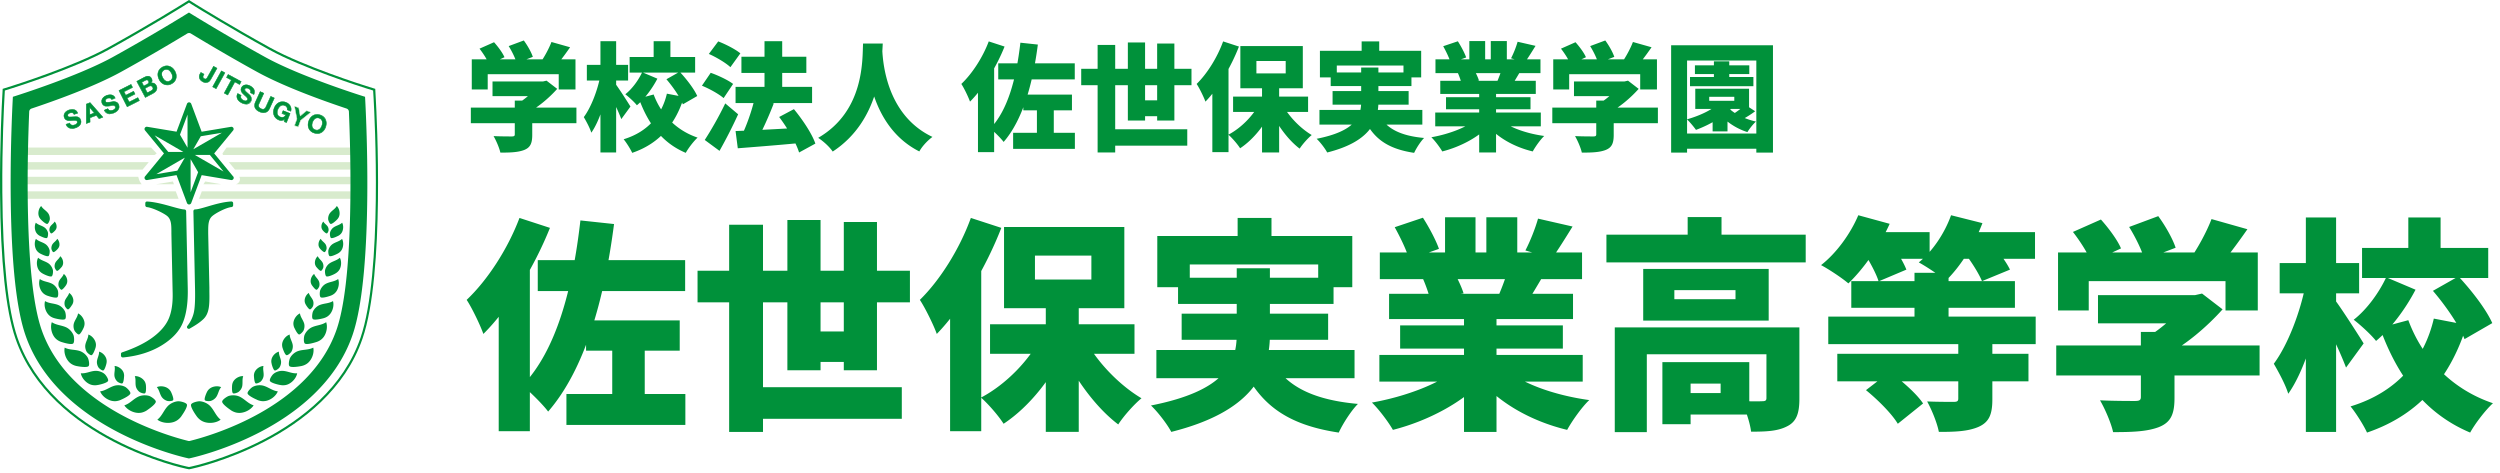 <svg xmlns="http://www.w3.org/2000/svg" fill="none" viewBox="0 0 576 109"><path fill="#D8EBCD" d="M34.799 33.99H5.519v1.72h30.11l.48-.36-1.31-1.36zM51.369 35.71h29.42v-1.72h-28.59l-.94 1.36.11.36zM5.519 37.36v1.72h27.33l1.42-1.72H5.519zM80.788 39.08v-1.72h-28.06l1.42 1.72h26.64zM32.249 41.88c-.2-.35-.27-.75-.4-1.14H5.519v1.72h27.11c-.04-.15-.24-.34-.38-.58zM55.118 41.88c-.14.24-.35.43-.76.58h26.43v-1.72h-25.65c.24.39.18.79-.02 1.14zM80.789 45.81v-1.72h-34.3l-.64 1.72h34.94zM5.519 44.09v1.72h35.63l-.65-1.72H5.519z"/><path fill="#00913A" d="M43.399 105.6c-.3-.06-29.94-6.3-37.55-28.42-2.14-6.23-3.28-17.28-3.39-32.84-.08-11.56.48-21.43.48-21.53l.03-.51.48-.15c.14-.05 14.42-4.53 22.5-8.98 9.28-5.12 17.12-9.99 17.2-10.04l.39-.24.39.24c.08.05 7.92 4.92 17.2 10.04 8.08 4.46 22.36 8.94 22.5 8.98l.48.15.03.51c.09 1.61 2.18 39.57-2.91 54.37-7.61 22.12-37.25 28.36-37.55 28.42l-.15.03-.15-.03h.02zm.34-4.01c4.56-1.12 27.61-7.64 33.82-25.68 1.76-5.11 2.8-13.93 3.1-26.22.24-9.8-.07-19.22-.27-23.96a.796.796 0 0 0-.54-.72c-5.01-1.67-14.35-4.99-20.59-8.43-6.54-3.6-12.39-7.1-15.29-8.86a.767.767 0 0 0-.41-.11c-.14 0-.29.04-.41.11-2.9 1.76-8.76 5.26-15.29 8.86-6.24 3.44-15.58 6.76-20.59 8.43-.31.1-.53.39-.54.72-.2 4.74-.51 14.15-.27 23.96.3 12.28 1.34 21.1 3.1 26.22 6.2 18.04 29.26 24.56 33.82 25.68.06.02.13.02.19.02s.13 0 .19-.02"/><path fill="#D8EBCD" d="M46.858 42.46h4.16l-3.73-.65-.43.65zM35.929 42.46h4.15l-.24-.65-3.91.65z"/><path fill="#00913A" d="m53.708 40.64-4.36-5.29 4.36-5.29c.14-.17.16-.4.05-.59a.51.51 0 0 0-.54-.25l-6.76 1.13-2.4-6.43a.531.531 0 0 0-.49-.34c-.22 0-.41.14-.49.34l-2.4 6.42-6.77-1.13a.534.534 0 0 0-.54.25c-.11.19-.09.42.05.59l4.36 5.3-4.36 5.29c-.14.17-.16.4-.05.59.11.19.32.29.54.25l6.77-1.13 2.4 6.42c.08.2.27.34.49.34.22 0 .41-.14.49-.34l2.41-6.42 6.77 1.13c.21.04.43-.07.54-.25.11-.19.09-.42-.05-.59m-2.23-1.12-6.61-3.82h3.47l3.14 3.82zm-.35-8.95-6.61 3.82 1.73-3 4.88-.81v-.01zm-7.94-4.18v7.64l-1.74-3 1.74-4.63v-.01zm-7.58 4.79 6.61 3.82h-3.47l-3.14-3.82zm.35 8.96 6.61-3.82-1.73 3-4.88.81v.01zm7.94 4.17v-7.64l1.73 3-1.73 4.63v.01zM16.239 28.65c.08.08.17.13.27.16s.21.04.32.03c.12 0 .23-.03.35-.07.08-.03.16-.06.24-.11.08-.05.16-.1.22-.16s.11-.14.14-.22c.03-.08.03-.17 0-.27a.352.352 0 0 0-.19-.22.805.805 0 0 0-.33-.07c-.13 0-.27 0-.42.01-.15.02-.31.03-.47.04-.16.02-.32.02-.48.02-.16 0-.31-.03-.45-.08s-.27-.12-.38-.22c-.11-.1-.2-.25-.26-.43-.07-.2-.09-.4-.05-.57.03-.18.11-.34.21-.49.11-.15.24-.28.4-.39.16-.11.33-.2.51-.26.21-.07.41-.12.62-.14.21-.02.4 0 .59.05.18.05.35.14.49.27s.25.31.33.54l-.84.29a.707.707 0 0 0-.18-.27.567.567 0 0 0-.23-.12.807.807 0 0 0-.27-.01c-.1.01-.2.04-.31.08a.75.75 0 0 0-.2.1c-.06.04-.12.09-.16.14-.04.06-.08.12-.09.19-.02.07-.01.14.02.23.03.08.06.13.11.17.05.04.12.06.22.07.1.01.24.01.4 0 .17-.01.38-.03.65-.06.08-.01.19-.02.33-.03.14 0 .3 0 .46.05.16.04.31.11.45.22s.25.27.33.5c.06.18.09.36.07.54-.02.18-.07.35-.17.51-.1.16-.24.31-.42.44s-.41.25-.68.34c-.22.08-.44.12-.66.14-.22.02-.43 0-.63-.06s-.37-.16-.53-.31c-.15-.14-.27-.34-.35-.58l.84-.29c.05.13.11.24.19.31"/><path fill="#00913A" d="M16.569 29.65c-.17 0-.34-.02-.49-.07-.2-.06-.39-.17-.55-.32a1.43 1.43 0 0 1-.37-.61c0-.03 0-.06.04-.07l.84-.29h.04c.01 0 .02.02.03.03.04.12.1.22.18.29.07.07.16.12.25.15s.19.04.3.03c.11 0 .22-.03.33-.07.08-.03.15-.06.23-.1a.8.8 0 0 0 .21-.15c.06-.06.1-.12.13-.2.02-.07.02-.15 0-.24a.309.309 0 0 0-.16-.19.943.943 0 0 0-.31-.07c-.12 0-.26 0-.41.01-.16.02-.32.03-.47.04-.16.01-.32.02-.48.02-.16 0-.32-.03-.47-.08-.15-.05-.28-.13-.4-.24-.12-.11-.21-.26-.28-.45a1.26 1.26 0 0 1-.06-.6c.04-.19.11-.36.22-.51.11-.15.25-.29.41-.4.16-.11.34-.2.52-.26.21-.07.42-.12.63-.14.21-.02.42 0 .61.05.19.06.36.15.51.29.15.14.27.33.35.56 0 .03 0 .06-.04.07l-.84.29s-.06 0-.07-.03a.83.83 0 0 0-.16-.25.427.427 0 0 0-.21-.11.528.528 0 0 0-.25 0c-.09.01-.19.04-.29.07-.07.02-.13.05-.19.09-.06.04-.11.08-.15.13a.38.38 0 0 0-.08.17c-.01.06 0 .12.02.2.02.07.05.12.09.15.04.03.1.05.19.06h.39c.17-.01.38-.03.65-.05.08-.01.19-.02.34-.03.15 0 .31.01.47.05.16.04.32.12.47.23.15.12.27.29.35.52.07.19.09.38.07.57-.02.19-.08.37-.18.53-.1.17-.25.32-.44.46s-.42.26-.69.35c-.22.08-.45.12-.68.14h-.16m-1.28-1c.08.21.19.38.32.51.15.14.32.24.5.29.19.06.39.08.61.06.22-.02.44-.06.65-.14.26-.09.49-.2.66-.33.18-.13.31-.27.41-.43.09-.15.15-.32.17-.49.01-.17 0-.35-.07-.52a.97.97 0 0 0-.31-.47c-.14-.1-.28-.18-.43-.21-.15-.04-.3-.05-.44-.05s-.25.02-.33.03c-.27.03-.49.04-.66.06-.17.01-.31.01-.41 0a.526.526 0 0 1-.25-.08.435.435 0 0 1-.13-.2.476.476 0 0 1 .08-.47c.05-.06.11-.11.18-.16.07-.04.14-.07.21-.1.11-.04.22-.07.32-.08.1-.01.2-.01.29.01.09.02.18.07.26.14.07.06.12.14.17.24l.74-.26c-.07-.19-.18-.35-.3-.46-.14-.12-.29-.21-.47-.26-.18-.05-.37-.06-.57-.05-.2.02-.4.07-.61.14-.17.06-.34.15-.49.25-.15.11-.28.23-.38.37-.1.14-.17.3-.2.47-.03.17-.01.35.05.55.06.17.14.31.25.4.11.1.23.17.36.21.13.04.28.07.43.07.15 0 .32 0 .47-.01.15-.01.31-.02.46-.04.15-.02.29-.02.42-.02s.25.03.35.08c.1.05.18.13.22.26.04.11.04.22 0 .31-.03.09-.08.17-.15.24-.07.07-.15.12-.24.17-.09.04-.17.08-.25.11-.12.04-.24.07-.36.08-.12 0-.24 0-.35-.03a.717.717 0 0 1-.47-.45l-.74.26h.03zM20.759 23.65l2.95 3.36-.89.34-.63-.76-1.46.56.02.99-.87.33v-4.48l.87-.34h.01zm.96 2.38-1.04-1.25h-.01l.04 1.64 1.01-.39z"/><path fill="#00913A" d="M19.889 28.52s-.02 0-.03-.01c-.02-.01-.02-.03-.02-.05v-4.48s0-.04.02-.05l.88-.34s.05 0 .06.02l2.95 3.36s.02.03.01.05c0 .02-.02.03-.03.04l-.89.34s-.05 0-.06-.02l-.6-.73-1.39.53.02.95s-.01.05-.04.05l-.87.33h-.02m.05-4.48v4.36l.76-.29-.02-.95s.01-.05.04-.05l1.46-.56s.05 0 .06.02l.6.73.78-.3-2.88-3.27-.81.31h.01zm.78 2.45h-.03a.076.076 0 0 1-.02-.04l-.04-1.63s.01-.05.04-.05c.02 0 .06 0 .07.01l1.04 1.25s.01.03.01.05c0 .02-.02.03-.03.04l-1.01.39h-.02m.01-1.57.03 1.41.87-.33-.9-1.08zM25.07 25.33a.692.692 0 0 0 .6.14c.12-.02.23-.05.34-.1.07-.03.15-.07.23-.12a.91.91 0 0 0 .21-.18c.06-.07.1-.14.13-.23.02-.08.01-.17-.03-.27a.362.362 0 0 0-.21-.21.82.82 0 0 0-.33-.05c-.13 0-.27.02-.42.04-.15.03-.3.05-.46.07-.16.03-.32.04-.48.05-.16 0-.31 0-.45-.04s-.28-.1-.4-.2a.98.98 0 0 1-.29-.41c-.08-.2-.12-.39-.09-.57.02-.18.08-.35.18-.51.1-.15.22-.29.37-.41s.32-.22.49-.29c.2-.09.4-.15.61-.18.2-.03.4-.03.59 0 .19.04.35.12.51.24.15.12.28.29.37.51l-.82.35a.744.744 0 0 0-.19-.25.442.442 0 0 0-.24-.11c-.09-.01-.18-.01-.27 0-.1.02-.2.05-.3.1-.07.03-.13.07-.2.11-.07.04-.11.1-.15.15-.04.06-.07.12-.08.19-.01.07 0 .15.03.23.03.08.07.13.12.17.05.04.12.05.22.06.1 0 .24 0 .4-.03.17-.02.38-.06.65-.1.08-.02.19-.03.33-.05.15-.02.3-.01.46.02.16.03.32.09.47.19.15.1.27.26.36.47.07.18.11.35.11.54 0 .18-.05.35-.14.52-.09.17-.22.33-.39.47-.17.14-.39.27-.65.39-.21.09-.43.15-.65.18-.22.03-.43.03-.63-.02s-.38-.14-.55-.27a1.4 1.4 0 0 1-.39-.56l.82-.35c.05.13.12.23.21.3"/><path fill="#00913A" d="M25.339 26.31c-.13 0-.26-.01-.38-.04-.21-.05-.4-.14-.57-.28-.17-.14-.31-.34-.41-.58-.01-.03 0-.06.03-.07l.82-.35h.04c.01 0 .03.02.03.03.05.12.12.21.2.28.08.07.16.11.26.13.09.02.2.02.3 0 .11-.02.22-.05.33-.09.07-.03.15-.07.23-.12.08-.05.14-.1.2-.17a.53.53 0 0 0 .11-.21c.02-.07.01-.15-.02-.23a.318.318 0 0 0-.18-.18.959.959 0 0 0-.31-.05c-.12 0-.26.02-.41.04-.15.03-.31.05-.46.07-.16.02-.32.04-.48.05-.16 0-.32 0-.47-.05-.15-.04-.29-.11-.41-.21-.13-.1-.23-.25-.31-.43a1.19 1.19 0 0 1 .08-1.13c.1-.16.23-.3.39-.43.16-.12.32-.22.5-.3.21-.09.41-.15.62-.18.21-.03.41-.03.61 0 .19.04.37.13.53.25.16.12.29.31.39.54v.04c0 .01-.02.03-.03.03l-.82.35s-.06 0-.07-.03a.755.755 0 0 0-.18-.24.488.488 0 0 0-.22-.1c-.08-.01-.17-.01-.25 0-.09.02-.19.05-.29.09-.06.03-.12.06-.19.1-.06.04-.1.09-.14.14-.04.05-.06.11-.07.17-.01.06 0 .12.03.2.03.06.06.11.1.14.04.03.1.04.2.05.1 0 .23 0 .39-.03.17-.02.38-.06.65-.1.08-.02.19-.03.34-.05.15-.02.31 0 .47.02.17.03.33.1.49.2.16.11.29.27.38.5.08.18.11.37.11.56 0 .19-.05.37-.15.55-.09.17-.23.34-.41.49-.18.15-.4.28-.67.39-.21.09-.44.15-.67.19-.09.01-.19.02-.28.02m-1.21-.87c.09.21.21.37.35.49.16.13.33.22.52.26.19.04.4.05.61.02.22-.03.43-.09.64-.18.26-.11.47-.24.64-.38.17-.14.29-.29.38-.45.08-.16.13-.33.13-.49 0-.17-.03-.34-.1-.51-.09-.2-.2-.36-.34-.45a.973.973 0 0 0-.45-.18c-.15-.03-.3-.03-.44-.02-.14.02-.25.03-.33.05-.27.04-.49.07-.65.1-.17.02-.31.04-.41.03-.11 0-.2-.02-.26-.07-.06-.04-.1-.1-.14-.19-.04-.09-.05-.18-.04-.26.01-.07.04-.15.09-.21.04-.07.1-.12.17-.17.07-.05.14-.08.21-.11.11-.05.21-.08.31-.1a.708.708 0 0 1 .56.12c.07.05.13.13.18.23l.72-.31c-.09-.19-.2-.34-.33-.44-.15-.11-.31-.19-.48-.23-.18-.04-.37-.04-.57 0-.2.03-.4.09-.6.18-.17.07-.33.17-.48.28-.15.12-.27.25-.36.4-.09.15-.15.31-.17.48-.02.17 0 .35.09.54.07.17.16.3.28.39.11.09.24.15.37.19.14.04.29.05.44.04.16 0 .32-.02.47-.05.16-.02.31-.04.46-.07.16-.03.3-.04.42-.04.13 0 .25.01.35.05.11.04.19.12.24.24.05.11.06.21.03.31-.03.09-.07.18-.14.25-.06.07-.14.13-.22.19-.08.05-.16.09-.24.13-.12.05-.24.08-.35.1-.12.02-.24.02-.35 0a.61.61 0 0 1-.3-.15.794.794 0 0 1-.2-.27l-.72.31.01-.05zM30.209 19.44l.35.69-1.97 1 .4.8 1.81-.91.32.64-1.81.91.47.92 2.01-1.02.35.69-2.84 1.43-1.88-3.73 2.79-1.42z"/><path fill="#00913A" d="M29.298 24.65s-.04-.01-.05-.03l-1.89-3.74v-.04c0-.01.01-.03.03-.03l2.79-1.41s.06 0 .07.03l.35.69s0 .06-.02.08l-1.92.97.35.7 1.76-.89h.04c.01 0 .03.02.03.03l.32.64s0 .06-.03.08l-1.76.89.41.82 1.96-.99h.04c.01 0 .02.01.03.03l.35.69v.04c0 .01-.01.03-.03.03l-2.84 1.43h-.03m-1.77-3.79 1.84 3.64 2.74-1.38-.3-.59-1.96.99s-.06 0-.07-.02l-.46-.92s0-.06.03-.07l1.76-.89-.27-.54-1.76.89h-.04c-.01 0-.02-.01-.03-.03l-.4-.8s0-.06.03-.07l1.92-.97-.3-.59-2.69 1.36-.04-.01zM33.249 17.82c.18-.09.35-.16.51-.21.16-.05.31-.06.45-.05.14.02.27.07.39.15.12.09.23.22.32.39.1.19.14.36.12.53-.02.17-.09.34-.21.51a1 1 0 0 1 .69.07c.2.1.36.27.49.5.1.19.15.37.15.54 0 .17-.04.34-.11.49-.08.15-.18.29-.32.42-.14.12-.29.23-.45.32l-1.79.95-1.97-3.7 1.74-.93-.01.02zm.69 1.55a.65.65 0 0 0 .3-.29c.06-.12.04-.26-.04-.41a.519.519 0 0 0-.16-.19.353.353 0 0 0-.19-.06c-.07 0-.14 0-.21.03-.07.02-.15.06-.22.09l-.76.41.46.86.82-.44zm.89 1.54c.08-.04.15-.09.21-.14.06-.05.11-.11.15-.18a.42.42 0 0 0 .05-.22c0-.08-.03-.17-.08-.26-.1-.19-.23-.3-.38-.32a.834.834 0 0 0-.49.1l-.89.47.54 1.01.87-.46h.02z"/><path fill="#00913A" d="M33.479 22.5s-.04-.01-.05-.03l-1.97-3.69s0-.06.02-.08l1.74-.93c.18-.09.35-.17.52-.21.17-.05.33-.06.48-.05.15.02.29.07.42.16s.24.23.33.41c.1.2.15.39.13.57-.01.14-.07.28-.15.42.22-.03.42 0 .6.1.21.11.38.29.51.53.1.19.16.38.16.57 0 .18-.04.36-.12.52-.08.16-.19.3-.33.43s-.29.24-.46.33l-1.79.95h-.03m-1.9-3.73 1.92 3.6 1.74-.93c.16-.08.31-.19.44-.31s.23-.25.31-.4c.07-.14.11-.3.11-.46 0-.16-.05-.34-.14-.51-.12-.22-.27-.38-.46-.48a.95.95 0 0 0-.65-.07c-.02 0-.05 0-.06-.02a.064.064 0 0 1 0-.06.99.99 0 0 0 .2-.48.79.79 0 0 0-.12-.5c-.09-.16-.19-.29-.3-.37a.7.7 0 0 0-.36-.14c-.13-.01-.28 0-.43.05-.16.05-.32.11-.5.2l-1.69.9-.01-.02zm2.37 2.66s-.04-.01-.05-.03l-.54-1.01v-.04c0-.01.01-.03.03-.03l.88-.47c.19-.1.36-.13.52-.11.17.03.31.15.42.35.06.1.08.2.08.29 0 .09-.02.17-.06.24-.04.07-.09.14-.16.2s-.14.11-.22.15l-.87.46h-.03zm-.47-1.04.49.92.82-.44c.07-.04.14-.08.21-.14a.7.7 0 0 0 .14-.16c.03-.06.05-.12.05-.19s-.03-.15-.07-.24c-.09-.17-.21-.27-.34-.29a.704.704 0 0 0-.45.1l-.84.45-.01-.01zm-.37-.53h-.02c-.01 0-.03-.01-.03-.03l-.46-.86s0-.06.02-.08l.76-.41c.08-.04.15-.07.23-.1.08-.03.15-.04.23-.03.08 0 .15.03.22.07.07.04.13.11.18.21.09.17.11.33.04.46-.06.13-.17.24-.33.32l-.82.44h-.03m-.37-.88.41.77.77-.41c.13-.07.23-.16.28-.27.05-.1.04-.22-.04-.36a.49.49 0 0 0-.14-.17.262.262 0 0 0-.17-.05c-.06 0-.13 0-.19.03a.95.95 0 0 0-.21.09l-.71.38v-.01zM36.4 17.54c-.05-.28-.04-.55.02-.81s.17-.5.34-.72c.17-.22.4-.41.68-.57.29-.16.57-.24.84-.27.28-.02.54.01.79.1.25.09.48.23.69.42.21.19.39.42.54.7.15.27.24.54.29.82.04.28.04.54-.02.8s-.18.49-.35.71c-.17.22-.4.41-.68.56-.28.15-.56.24-.84.27-.28.03-.54 0-.79-.09s-.48-.22-.69-.41c-.21-.19-.39-.41-.53-.68-.15-.27-.25-.55-.3-.83m1.41.81c.12.13.24.23.39.3.14.07.3.11.46.11.17 0 .34-.05.52-.15.18-.1.32-.22.4-.36.09-.14.14-.29.16-.45.01-.16 0-.32-.04-.49-.04-.17-.11-.33-.19-.48-.09-.16-.19-.31-.31-.44s-.25-.23-.39-.31c-.14-.07-.3-.11-.46-.11-.17 0-.34.05-.52.15-.18.1-.32.22-.4.36-.09.14-.14.29-.15.45-.01.16 0 .33.05.5.05.17.11.34.2.5.09.15.18.29.3.42"/><path fill="#00913A" d="M38.518 19.62c-.22 0-.43-.04-.62-.1a2.256 2.256 0 0 1-1.25-1.12c-.15-.28-.25-.56-.3-.85-.05-.29-.04-.57.02-.83s.18-.52.35-.74c.17-.23.41-.42.69-.58.29-.16.58-.25.87-.27.28-.02.56.01.82.11.26.09.49.24.71.43.21.19.4.43.55.71.15.27.25.55.29.83.04.28.04.56-.02.82-.06.26-.18.51-.35.74-.17.22-.41.42-.7.58-.29.16-.58.25-.86.28h-.19m-.09-4.41h-.16c-.27.02-.54.11-.82.26-.27.15-.49.33-.66.55-.16.22-.28.45-.33.7-.06.25-.06.52-.02.79.04.27.14.55.29.81.14.26.32.48.52.67.2.18.43.32.67.4.24.08.5.11.77.09.27-.02.54-.11.82-.26.28-.15.5-.34.66-.55.16-.21.28-.44.34-.69.06-.25.07-.51.02-.78-.04-.27-.14-.54-.28-.8-.15-.27-.33-.5-.53-.68-.21-.18-.43-.32-.67-.41-.19-.07-.4-.1-.61-.1m.2 3.59c-.17 0-.34-.04-.49-.12-.15-.08-.28-.18-.4-.31s-.22-.27-.31-.43c-.09-.17-.16-.34-.21-.51-.05-.18-.06-.35-.05-.52.01-.17.07-.33.16-.48.09-.15.24-.27.43-.38.19-.11.38-.16.55-.16.17 0 .34.04.49.12.15.08.29.19.41.32s.23.28.32.45c.09.16.15.32.2.49.05.17.06.34.04.51-.01.17-.07.33-.16.47-.09.15-.24.28-.43.38-.19.1-.37.15-.54.15m-.82-.48c.11.12.24.22.37.29.13.07.28.1.44.11.15 0 .32-.05.49-.14.17-.09.3-.21.38-.34.08-.13.13-.27.15-.42.01-.15 0-.31-.04-.47-.04-.16-.1-.32-.19-.47-.09-.16-.19-.3-.3-.43-.11-.12-.24-.23-.38-.3a.956.956 0 0 0-.44-.11c-.15 0-.32.05-.49.14-.17.1-.3.21-.38.34-.08.13-.13.28-.15.43-.01.15 0 .31.05.48a2.295 2.295 0 0 0 .49.9M48.32 18.63c-.1.13-.23.23-.39.31-.16.08-.34.11-.54.11-.21 0-.45-.09-.72-.24-.15-.09-.29-.19-.41-.31s-.21-.26-.27-.41a1.17 1.17 0 0 1-.08-.5c.01-.18.07-.37.18-.57l.18-.32.73.41-.09.16c-.05.09-.09.17-.12.26-.03.08-.04.16-.03.23 0 .07.03.14.07.2.04.06.11.12.21.17.1.06.2.09.28.08.08 0 .15-.03.21-.07.06-.05.11-.1.15-.17.04-.07.08-.13.12-.2l1.38-2.47.8.45-1.4 2.5c-.07.12-.15.24-.26.37"/><path fill="#00913A" d="M47.439 19.1h-.05c-.22 0-.47-.09-.75-.24-.16-.09-.3-.2-.42-.32a1.33 1.33 0 0 1-.28-.43 1.16 1.16 0 0 1-.08-.53c.01-.19.07-.39.19-.6l.18-.32s.05-.04.08-.02l.73.4.03.03c.01.01 0 .03 0 .04l-.09.16c-.05.09-.09.17-.11.25-.02.07-.04.15-.03.21 0 .06.02.12.06.18.04.06.1.11.19.16.1.05.18.08.25.07.07 0 .12-.03.18-.07.05-.04.1-.09.14-.15.04-.07.08-.13.12-.2l1.38-2.47.03-.03c.01-.01.03 0 .04 0l.8.45s.04.05.02.08l-1.4 2.5c-.07.12-.16.25-.26.38-.11.14-.25.25-.41.33-.15.08-.33.11-.52.11m-1.16-2.3-.15.27c-.11.19-.17.38-.18.55-.01.17.01.33.07.48.06.15.15.28.26.4.12.12.25.22.4.3.26.15.5.23.69.23.19 0 .37-.03.52-.1.15-.07.27-.17.37-.29.1-.13.19-.25.25-.37l1.37-2.46-.71-.39-1.35 2.42c-.04.07-.08.13-.12.2-.05.07-.1.13-.17.18a.5.5 0 0 1-.24.09c-.09 0-.19-.02-.31-.09a.648.648 0 0 1-.23-.19.489.489 0 0 1-.08-.23c0-.08 0-.17.04-.25.03-.08.07-.17.12-.27l.06-.11-.63-.35.02-.02zM51.014 16.32l-2.02 3.67.806.444 2.02-3.671-.806-.444z"/><path fill="#00913A" d="M49.809 20.5h-.03l-.81-.44s-.04-.05-.02-.08l2.02-3.67.03-.03h.04l.81.44s.04.05.02.08l-2.02 3.67-.03.03h-.02m-.72-.53.71.39 1.96-3.57-.71-.39-1.96 3.57zM52.19 17.85l.36-.68 3.02 1.63-.37.68-1.1-.59-1.63 3-.81-.44 1.63-3-1.1-.6z"/><path fill="#00913A" d="M52.47 21.94h-.03l-.81-.44s-.04-.05-.02-.08l1.6-2.95-1.05-.57s-.04-.05-.02-.08l.37-.68.03-.03h.04l3.02 1.63s.04.05.02.07l-.37.68-.03.03h-.04l-1.05-.57-1.6 2.95-.03.03h-.02m-.74-.5.71.39 1.6-2.95s.05-.04.08-.02l1.05.57.32-.58-2.92-1.58-.32.58 1.05.57s.04.05.02.08l-1.6 2.95.01-.01zM55.468 22.32c0 .11.02.21.07.31.05.09.11.18.2.26.09.08.18.15.29.2.07.04.15.07.24.1s.18.05.27.05c.09 0 .18-.01.26-.05.08-.04.15-.1.19-.19.05-.1.06-.2.03-.3a.879.879 0 0 0-.17-.29c-.08-.1-.18-.2-.3-.3-.11-.1-.23-.21-.34-.32-.12-.11-.23-.22-.34-.34-.11-.12-.19-.25-.25-.38-.06-.14-.09-.28-.1-.43 0-.15.04-.32.13-.49a1.118 1.118 0 0 1 .88-.61c.18-.02.37-.02.56.03.19.04.37.11.53.2.19.1.37.22.52.36.15.14.28.29.36.46.09.17.13.35.13.54 0 .19-.05.4-.17.61l-.79-.42c.05-.11.08-.22.07-.31 0-.09-.02-.18-.07-.26a.595.595 0 0 0-.18-.21 1.3 1.3 0 0 0-.26-.17.76.76 0 0 0-.21-.08.534.534 0 0 0-.22-.02c-.07 0-.14.03-.2.06s-.11.09-.16.17c-.04.07-.06.14-.05.2 0 .06.04.13.1.21.06.08.15.18.28.29.12.11.29.26.49.44.06.05.15.13.25.23s.2.22.27.37c.08.14.13.31.15.48.02.18-.03.37-.14.58-.09.17-.21.31-.35.42-.14.11-.31.18-.49.22-.19.04-.39.03-.61 0a2.727 2.727 0 0 1-1.26-.65 1.7 1.7 0 0 1-.38-.51 1.307 1.307 0 0 1 .06-1.25l.79.42c-.07.12-.1.24-.1.35"/><path fill="#00913A" d="M56.718 24.05c-.11 0-.23-.01-.35-.04-.23-.04-.47-.13-.73-.27-.21-.11-.4-.24-.57-.4-.17-.15-.3-.33-.4-.52-.09-.19-.14-.4-.14-.62 0-.22.07-.45.2-.68.02-.03.05-.04.07-.02l.79.42.03.03v.04c-.06.12-.09.23-.09.33s.02.2.06.28c.04.09.1.17.19.24a2 2 0 0 0 .28.2c.07.04.15.07.23.1.09.03.17.05.25.05.08 0 .16-.01.23-.04s.12-.09.17-.17c.05-.09.06-.17.03-.25a.769.769 0 0 0-.16-.27c-.08-.09-.18-.19-.29-.29-.12-.1-.23-.21-.35-.32-.12-.11-.23-.22-.34-.34-.11-.12-.2-.26-.26-.39-.06-.14-.1-.29-.1-.45 0-.16.04-.33.14-.51.1-.2.24-.35.4-.45.16-.1.34-.16.53-.19.19-.02.38-.02.57.03.19.04.38.11.55.2.2.1.38.23.53.37.16.14.29.3.38.48.09.18.14.37.14.57 0 .2-.06.42-.17.64-.01.03-.05.04-.08.02l-.79-.42s-.04-.05-.02-.07c.05-.11.07-.2.07-.29 0-.08-.02-.16-.06-.23a.75.75 0 0 0-.17-.19c-.07-.06-.16-.11-.26-.17-.06-.03-.13-.06-.2-.08a.457.457 0 0 0-.2-.02c-.06 0-.12.02-.18.05-.05.03-.1.08-.13.15-.03.06-.05.12-.04.17 0 .05.03.11.09.18.06.08.15.17.27.29.12.11.29.26.49.44.06.05.15.13.25.23.11.11.2.23.28.38.08.15.13.32.15.51.02.19-.03.4-.14.61-.09.17-.22.32-.36.44a1.315 1.315 0 0 1-.79.26m-1.91-2.44c-.1.2-.15.39-.16.58 0 .2.04.4.13.57.09.18.21.34.37.49.16.15.34.27.54.38.25.13.48.22.7.26.21.04.41.04.59 0s.33-.11.47-.21c.13-.1.25-.24.33-.4.1-.2.15-.38.13-.55-.02-.17-.06-.33-.14-.46-.07-.14-.16-.26-.26-.35-.1-.1-.18-.18-.24-.22-.2-.18-.37-.33-.49-.45-.12-.11-.22-.21-.29-.3a.504.504 0 0 1-.11-.24c0-.07.01-.14.06-.23.05-.09.11-.15.18-.19.07-.04.14-.06.22-.07.08 0 .16 0 .24.02.08.02.15.05.22.09.1.06.2.12.27.18.08.07.14.14.19.22.05.08.07.18.07.28 0 .09-.02.18-.06.29l.69.37c.09-.19.14-.37.14-.53 0-.18-.04-.36-.13-.52-.08-.16-.2-.31-.35-.45a2.7 2.7 0 0 0-.51-.35c-.16-.08-.33-.15-.52-.19-.18-.04-.36-.05-.54-.03-.17.02-.33.08-.48.17-.15.09-.27.23-.36.41a.921.921 0 0 0-.04.87c.06.13.14.25.24.37.1.12.22.23.33.33.11.11.23.21.34.32.12.1.22.2.3.3.09.1.15.21.18.31.04.11.02.22-.04.34a.47.47 0 0 1-.22.22c-.09.04-.19.06-.28.05-.09 0-.19-.02-.29-.06a1.61 1.61 0 0 1-.55-.32.897.897 0 0 1-.21-.27.725.725 0 0 1-.07-.33c0-.1.03-.21.08-.33l-.69-.36.02-.01zM61.159 25.91c-.4.12-.86.06-1.37-.17-.52-.24-.86-.54-1.03-.92-.17-.38-.14-.83.1-1.35l1.08-2.37.84.38-1.08 2.37c-.05.1-.09.21-.11.32a.58.58 0 0 0 0 .32c.02.1.07.2.15.3.08.09.2.18.38.26.3.14.54.16.71.08.18-.08.33-.26.46-.55l1.08-2.37.84.38-1.08 2.37c-.24.52-.55.83-.96.95"/><path fill="#00913A" d="M60.728 26.03c-.3 0-.62-.08-.96-.23-.53-.24-.88-.56-1.05-.95-.18-.39-.14-.86.1-1.39l1.08-2.37s.04-.04.07-.03l.84.38.03.03c.01.01 0 .03 0 .04l-1.08 2.37c-.05.1-.08.21-.11.31s-.03.2 0 .29a.7.7 0 0 0 .14.27c.07.09.19.17.36.24.28.13.51.15.66.08.16-.08.3-.25.43-.52l1.08-2.37s.04-.04.07-.03l.84.38.03.03v.04l-1.08 2.37c-.24.53-.57.86-.99.98-.14.04-.29.06-.44.06m-.78-4.83-1.06 2.32c-.23.5-.26.94-.1 1.3.16.36.5.66 1 .89.49.23.94.28 1.33.17.38-.11.69-.42.92-.92l1.06-2.32-.74-.33-1.06 2.32c-.14.29-.3.49-.48.58-.19.09-.44.06-.76-.08-.18-.08-.31-.17-.39-.27a.647.647 0 0 1-.16-.32.97.97 0 0 1 0-.34c.03-.11.07-.22.11-.33l1.06-2.32-.74-.33.01-.02zM64.889 27.76c-.22 0-.42-.03-.61-.11-.3-.12-.54-.28-.74-.48-.19-.2-.34-.42-.43-.67-.09-.25-.13-.51-.12-.79.01-.28.07-.56.19-.85.12-.29.27-.54.45-.76.19-.21.4-.38.64-.5s.5-.18.78-.19c.28-.01.57.04.87.16.2.08.38.19.54.32.16.14.3.29.4.47a1.514 1.514 0 0 1 .14 1.24l-.82-.33c.04-.24 0-.44-.1-.61-.1-.17-.26-.29-.46-.38-.19-.08-.37-.1-.53-.08-.16.02-.31.08-.45.17-.13.09-.25.21-.35.35-.1.14-.19.3-.26.47-.07.16-.11.33-.13.5-.02.17-.02.33.01.49.04.16.1.3.21.43.1.13.25.23.45.31.28.11.53.13.74.05.21-.08.38-.25.52-.52l-.86-.35.26-.64 1.63.65-.84 2.1-.54-.22.09-.48c-.23.13-.46.2-.67.21"/><path fill="#00913A" d="M66.009 28.31h-.02l-.54-.22s-.04-.04-.03-.06l.07-.36c-.2.1-.4.15-.59.16-.22 0-.43-.03-.63-.11-.3-.12-.56-.29-.76-.49-.2-.2-.35-.44-.44-.69-.09-.25-.13-.52-.12-.81.01-.28.08-.57.19-.86.12-.3.27-.56.46-.77.19-.22.41-.39.65-.51.24-.12.51-.19.8-.2.29 0 .59.05.89.17.2.08.39.19.56.33.17.14.31.3.41.48.11.18.18.39.21.6.03.22.01.45-.06.68 0 .01-.01.03-.03.04h-.05l-.82-.33s-.04-.03-.04-.06c.03-.22 0-.42-.09-.57a.866.866 0 0 0-.44-.35c-.18-.07-.35-.1-.51-.08a.9.9 0 0 0-.42.16c-.13.09-.24.2-.34.34-.1.14-.18.3-.25.46-.06.16-.11.32-.13.49-.02.16-.02.32.01.47.03.15.1.28.2.4s.24.22.42.29c.27.11.51.12.7.05.18-.07.34-.21.46-.43l-.8-.32-.03-.03v-.04l.26-.64s.05-.04.07-.03l1.63.65.03.03v.04l-.84 2.1-.03.03h-.02m-.47-.32.45.18.8-2-1.53-.61-.21.53.81.32s.03.02.03.03v.05c-.14.27-.33.46-.55.54-.22.09-.49.07-.78-.05-.2-.08-.36-.19-.47-.33-.11-.13-.18-.29-.22-.45-.04-.16-.04-.33-.01-.51.02-.17.07-.34.14-.51.07-.18.16-.34.26-.49.1-.15.23-.27.37-.37.14-.1.3-.16.47-.18.17-.02.36 0 .56.09.22.09.38.22.49.4.1.17.14.37.11.6l.72.29c.05-.2.06-.4.04-.58-.03-.2-.09-.39-.19-.56-.1-.17-.23-.32-.39-.45a1.89 1.89 0 0 0-.53-.31c-.29-.12-.57-.17-.84-.16a1.7 1.7 0 0 0-.75.19c-.23.12-.44.28-.62.49-.18.21-.33.46-.45.74-.11.28-.17.55-.18.83-.01.27.03.53.12.77s.23.46.42.65c.19.19.43.35.72.46.17.07.36.1.56.1h.03c.21 0 .42-.07.64-.2.02-.01.04-.01.06 0 .02.01.03.04.02.06l-.08.43-.02.01zM67.849 24.47l.97.36.35 1.89 1.48-1.22.96.36-2.35 1.88-.55 1.51-.87-.32.57-1.53-.56-2.93z"/><path fill="#D8EBCD" d="M68.709 29.3h-.21l-.86-.32c.17 0 .16-.02.16-.03v-.04l.56-1.51-.56-2.92s0-.04.02-.05c.02-.01.04-.02.06-.01l.97.36s.03.02.04.04l.33 1.8 1.41-1.15s.04-.02.05 0l.96.35s.03.02.04.04c0 .02 0 .04-.02.05l-2.34 1.88-.55 1.49s-.03.04-.05.04m-.8-.42.76.28.54-1.46s0-.02.02-.02l2.27-1.82-.84-.31-1.46 1.2s-.04.02-.05 0c-.02 0-.03-.02-.04-.04l-.34-1.86-.85-.31.54 2.83v.03l-.54 1.48h-.01z"/><path fill="#00913A" d="M71.529 27.14c.18-.22.38-.4.61-.53.23-.13.49-.21.76-.23.28-.02.57.02.87.12.31.1.56.25.77.44.2.19.36.41.46.65.1.25.15.51.16.79 0 .28-.05.57-.15.87-.1.29-.24.54-.41.76-.17.22-.38.39-.61.52-.23.13-.48.2-.76.23-.28.02-.57-.02-.88-.12-.3-.1-.56-.25-.76-.44-.21-.19-.36-.4-.46-.65-.1-.24-.16-.5-.16-.78s.04-.57.14-.85c.1-.3.24-.55.41-.78m.36 1.58c-.02.17 0 .33.04.49.04.15.12.29.23.42.11.12.26.22.46.29.2.07.38.09.54.06.16-.03.31-.09.44-.19s.24-.22.33-.36c.09-.14.17-.3.23-.47.06-.17.1-.35.11-.52.02-.18 0-.34-.04-.5a.963.963 0 0 0-.23-.42c-.11-.12-.26-.22-.46-.29-.2-.07-.38-.09-.54-.06-.16.03-.31.09-.44.19s-.24.22-.33.37a2.327 2.327 0 0 0-.34 1"/><path fill="#00913A" d="M73.089 30.82c-.24 0-.49-.04-.74-.13-.31-.1-.57-.26-.78-.45a1.97 1.97 0 0 1-.48-.67c-.1-.25-.16-.52-.16-.8 0-.29.05-.58.15-.87.1-.3.25-.57.42-.8.18-.23.39-.41.63-.54.24-.14.5-.22.79-.24.29-.02.59.02.9.12.31.11.58.26.79.46.21.19.37.42.47.67.1.25.16.52.16.82 0 .29-.05.59-.15.89-.1.29-.24.55-.42.78-.18.23-.39.4-.62.54-.23.13-.5.21-.78.23h-.15m-.05-4.41h-.15c-.27.02-.52.1-.74.23-.22.13-.42.3-.59.52a2.637 2.637 0 0 0-.55 1.59c0 .27.05.53.16.76.1.24.25.45.45.63s.45.33.74.43c.3.1.58.14.85.12.27-.02.51-.1.74-.22.22-.12.42-.29.59-.51.17-.21.3-.46.4-.74.1-.29.15-.57.15-.85s-.05-.54-.15-.77c-.1-.23-.25-.45-.44-.63-.2-.18-.45-.33-.75-.43-.24-.08-.47-.12-.7-.12m-.08 3.61c-.13 0-.26-.02-.41-.07-.2-.07-.37-.17-.48-.3-.12-.13-.2-.28-.24-.44-.04-.16-.06-.33-.04-.51a2.301 2.301 0 0 1 .35-1.02c.1-.15.22-.29.35-.39.14-.1.29-.17.46-.2.17-.03.36-.01.57.06.2.07.37.17.48.3.12.13.2.28.24.44.04.16.06.34.04.52-.02.18-.06.36-.12.54-.06.17-.14.33-.23.48-.1.15-.21.27-.34.38-.14.1-.29.17-.46.2-.05 0-.11.01-.16.01m.14-2.83s-.1 0-.14.01c-.15.03-.29.09-.41.18s-.23.21-.32.36-.17.3-.23.47c-.05.16-.09.33-.1.49-.01.16 0 .32.04.47.04.15.11.28.22.39.1.12.25.21.44.27.19.06.36.08.51.06.15-.03.29-.09.41-.18s.23-.21.32-.35c.09-.14.16-.29.22-.45.06-.17.1-.34.11-.51.02-.17 0-.33-.04-.48a.93.93 0 0 0-.22-.4c-.1-.11-.25-.21-.44-.27-.13-.05-.25-.07-.37-.07M42.489 48.65l.37 17.82c.07 3.14-.29 5.68-1.07 7.62-.78 1.97-2.39 3.7-4.82 5.17-2.43 1.47-5.33 2.37-8.7 2.69v-.39c2.92-.98 5.31-2.15 7.14-3.51 1.81-1.33 3.08-2.8 3.8-4.41.7-1.59 1.02-3.64.97-6.15l-.29-13.71c-.03-1.62.09-3.23-1.06-4.27-.81-.73-3.6-2.07-4.96-2.2v-.48c3.14.15 7.05 1.8 8.6 1.83"/><path fill="#00913A" d="M28.279 82.35a.45.45 0 0 1-.27-.1.468.468 0 0 1-.14-.29v-.39a.38.38 0 0 1 .27-.39c2.88-.96 5.24-2.12 7.04-3.45 1.75-1.29 2.99-2.71 3.67-4.25.67-1.53.99-3.54.93-5.98l-.29-13.71v-.54c-.01-1.42-.03-2.64-.91-3.43-.72-.65-3.42-1.98-4.73-2.1a.419.419 0 0 1-.37-.4v-.48c-.01-.11.03-.22.11-.3.08-.08.19-.12.3-.11 1.85.09 3.97.68 5.67 1.16 1.25.35 2.32.65 2.93.67.22 0 .39.18.4.4l.37 17.82c.07 3.18-.3 5.8-1.1 7.78-.81 2.05-2.49 3.85-4.98 5.36-2.47 1.49-5.46 2.42-8.87 2.74h-.04m7.84-34.82c1.25.51 2.51 1.22 3.01 1.67 1.15 1.04 1.17 2.56 1.18 4.03v.53l.29 13.71c.05 2.56-.28 4.69-1 6.33-.75 1.67-2.07 3.2-3.93 4.57-1.46 1.08-3.28 2.06-5.43 2.9 2.47-.43 4.66-1.23 6.54-2.36 2.34-1.42 3.91-3.09 4.65-4.97.76-1.89 1.11-4.4 1.04-7.47l-.37-17.45c-.7-.09-1.66-.36-2.75-.66-.99-.28-2.12-.6-3.24-.83M44.959 48.65c1.55-.03 5.19-1.67 8.34-1.83v.48c-1.37.13-3.89 1.47-4.7 2.2-1.14 1.03-1.02 2.64-1.06 4.27l.27 12.44c.03 3.34.21 5.68-1.32 7.07-.67.61-1.38 1.13-3.01 2.07a8.13 8.13 0 0 0 1.53-3.12c.26-1.09.37-2.92.32-5.51l-.38-18.07"/><path fill="#00913A" d="M43.489 75.76a.407.407 0 0 1-.32-.66c.7-.89 1.19-1.88 1.46-2.97.26-1.05.36-2.86.31-5.4l-.38-18.07c0-.11.04-.21.11-.29.07-.08.18-.12.29-.12.61-.01 1.63-.31 2.82-.66 1.63-.48 3.66-1.08 5.52-1.17.11 0 .22.04.3.11.08.08.12.19.12.3v.48a.42.42 0 0 1-.38.4c-1.23.11-3.67 1.39-4.46 2.1-.89.8-.9 2.02-.91 3.44v.54l.27 12.43v.87c.04 2.97.07 5.12-1.46 6.51-.65.6-1.37 1.14-3.09 2.12-.06.04-.13.05-.2.05m1.88-26.75.37 17.69c.05 2.65-.05 4.48-.33 5.62-.16.62-.38 1.22-.66 1.79.67-.44 1.09-.77 1.47-1.13 1.26-1.15 1.23-3.14 1.2-5.9 0-.28 0-.57-.01-.87l-.27-12.44v-.55c.01-1.47.03-2.99 1.18-4.03.54-.49 1.72-1.19 2.89-1.69-1.13.23-2.25.56-3.23.85-1.02.3-1.93.57-2.62.66"/><path fill="#00913A" d="m43.548 108.13-.63-.13c-.31-.06-31.32-6.6-39.37-30.03-2.24-6.48-3.43-17.79-3.54-33.62-.08-11.21.43-20.64.49-21.68l.12-2.2 2.1-.66c.58-.18 14.35-4.54 22.05-8.79 9.2-5.07 17.01-9.92 17.09-9.97L43.538 0l1.68 1.05c.82.51 8.31 5.13 17.09 9.97 7.74 4.27 21.46 8.61 22.04 8.79l2.11.66.12 2.2c.23 4.08 2.12 40.32-3.04 55.31-8.04 23.39-39.07 29.96-39.38 30.03l-.63.13.02-.01zM1.118 20.85l-.1 1.84c-.06 1.04-.56 10.45-.48 21.65.11 15.77 1.28 27.03 3.49 33.46 7.96 23.16 38.68 29.63 38.99 29.69l.53.11.53-.11c.31-.06 31.04-6.58 38.99-29.69 5.12-14.9 3.24-51.04 3.01-55.11l-.11-1.84-1.77-.55c-.58-.18-14.36-4.54-22.14-8.83-8.79-4.85-16.29-9.47-17.11-9.98l-1.41-.88-1.41.88c-.08.05-7.9 4.9-17.11 9.98-7.74 4.27-21.56 8.65-22.14 8.83l-1.76.55z"/><path fill="#00913A" d="M41.839 95.81c.54-.75 1.4-2.14 1.22-2.62-.18-.46-1.56-.76-1.99-.74-.86.05-1.83.49-2.44 1.14-.93 1-1.29 2.25-2.38 3.1.95.72 2.41.91 3.56.6.31-.08.62-.21.9-.38 0 0 .65-.36 1.14-1.1M39.469 90.45c.24.52.59 1.48.42 1.74-.17.26-1.06.26-1.32.19-.53-.14-1.07-.53-1.36-1-.44-.72-.51-1.53-1.08-2.18.68-.31 1.6-.24 2.27.1.18.09.35.21.51.35 0 0 .35.3.57.81M33.938 94.47c.73-.49 1.97-1.44 1.96-1.93 0-.47-1.14-1.2-1.53-1.32-.79-.24-1.8-.18-2.56.2-1.16.58-1.91 1.58-3.16 1.97.61.96 1.85 1.62 2.97 1.73.31.03.62.02.93-.04 0 0 .7-.11 1.39-.6M33.629 88.9c.04.55.04 1.52-.21 1.7-.23.17-1.03-.12-1.25-.28-.42-.3-.78-.83-.88-1.35-.15-.79.05-1.54-.23-2.31.71-.05 1.51.32 2 .85.13.14.25.3.34.48 0 0 .21.39.23.92M27.858 92.11c.77-.33 2.1-1.01 2.18-1.47.08-.44-.86-1.33-1.21-1.51-.7-.37-1.66-.48-2.44-.26-1.19.34-2.07 1.15-3.32 1.3.4 1.01 1.45 1.84 2.49 2.14.28.08.58.12.88.13 0 0 .68.02 1.41-.32M28.58 86.73c-.02.52-.13 1.44-.38 1.59-.24.14-.97-.23-1.15-.4-.37-.33-.65-.88-.69-1.38-.06-.77.22-1.46.03-2.22.68.03 1.4.47 1.81 1.02.11.15.2.32.27.49 0 0 .16.39.12.9M22.62 88.69c.77-.15 2.11-.52 2.28-.93.16-.39-.53-1.38-.82-1.61-.57-.47-1.43-.76-2.18-.7-1.16.08-2.11.66-3.28.55.18 1 .98 1.96 1.87 2.43.24.13.51.23.78.28 0 0 .61.15 1.35-.03M24.499 83.86c-.13.51-.42 1.4-.7 1.49-.27.09-.91-.43-1.06-.63-.3-.41-.46-1-.4-1.51.1-.77.52-1.39.49-2.19.67.17 1.29.75 1.57 1.38.08.17.13.35.16.54 0 0 .08.42-.06.91M17.779 84.36c.82.16 2.29.34 2.62 0 .31-.32.03-1.57-.16-1.92-.37-.69-1.1-1.32-1.87-1.57-1.17-.38-2.35-.2-3.46-.78-.23 1.06.17 2.33.87 3.16.19.23.41.43.66.59 0 0 .54.39 1.34.52zM21.96 80.27c-.18.55-.56 1.49-.87 1.56-.3.08-.95-.53-1.1-.76-.29-.46-.43-1.12-.32-1.66.16-.83.66-1.47.69-2.33.71.23 1.34.91 1.6 1.61.07.19.12.39.14.6 0 0 .05.46-.14.98zM14.248 78.82c.8.26 2.23.62 2.6.33.35-.28.23-1.56.09-1.92-.29-.73-.93-1.45-1.66-1.8-1.12-.52-2.3-.5-3.34-1.2-.36 1.02-.12 2.33.46 3.24.16.25.35.47.58.67 0 0 .49.46 1.27.68zM19.24 75.58c-.24.53-.73 1.43-1.05 1.48-.31.04-.9-.64-1.02-.88-.24-.5-.31-1.17-.14-1.7.25-.82.83-1.41.95-2.27.69.31 1.24 1.06 1.43 1.8.05.2.08.41.07.62 0 0 0 .47-.25.97M12.669 73.35c.73.19 2.03.44 2.34.16.3-.27.12-1.4-.02-1.72-.29-.64-.9-1.25-1.57-1.52-1.02-.41-2.08-.32-3.04-.9-.27.93.01 2.09.58 2.87.15.21.34.4.55.57 0 0 .46.38 1.17.54M16.608 70.23c-.23.39-.69 1.05-.94 1.05-.24 0-.64-.57-.71-.78-.14-.4-.13-.93.04-1.33.27-.61.76-1.02.93-1.67.51.3.87.93.96 1.52.02.16.02.32 0 .49 0 0-.04.36-.27.73M11.039 68.17c.66.23 1.86.56 2.17.32.3-.23.22-1.3.1-1.61-.23-.62-.75-1.23-1.36-1.53-.93-.46-1.92-.45-2.77-1.06-.32.85-.14 1.95.33 2.72.13.21.29.4.47.57 0 0 .4.39 1.05.59M15.149 65.81c-.26.36-.75.96-.99.95-.23-.01-.58-.6-.64-.8-.11-.41-.06-.92.14-1.29.31-.58.82-.93 1.03-1.56.47.33.78.97.81 1.54.01.16 0 .31-.04.47 0 0-.06.35-.32.69M9.98 63.11c.57.29 1.6.73 1.92.56.29-.17.36-1.14.29-1.44-.13-.58-.53-1.2-1.03-1.55-.78-.53-1.67-.65-2.37-1.3-.39.72-.37 1.74-.04 2.49.09.21.21.4.35.57 0 0 .32.4.87.66M14.139 61.58c-.26.32-.76.85-.99.83-.22-.03-.51-.6-.54-.79-.08-.39 0-.86.21-1.2.32-.52.82-.82 1.06-1.39.42.34.67.96.67 1.5 0 .15-.02.29-.06.44 0 0-.08.32-.34.62M9.389 58.48c.53.27 1.48.68 1.77.52.27-.16.33-1.06.27-1.33-.12-.54-.49-1.11-.96-1.43-.72-.49-1.55-.6-2.19-1.2-.36.67-.34 1.61-.03 2.3.08.19.19.37.33.53 0 0 .29.37.81.61zM13.268 57.39c-.26.28-.76.74-.97.7-.2-.04-.43-.59-.45-.77-.04-.36.06-.79.27-1.09.33-.46.81-.7 1.07-1.21.36.34.55.93.51 1.43 0 .14-.04.27-.09.4 0 0-.1.29-.36.55M9.239 54.37c.47.24 1.32.61 1.58.46.24-.14.29-.94.24-1.18-.1-.48-.43-.99-.85-1.27-.64-.44-1.38-.53-1.95-1.07-.32.6-.3 1.43-.03 2.05.07.17.17.33.29.47 0 0 .26.33.72.55M9.528 50.69c.38.37 1.09.97 1.37.9.27-.06.56-.81.58-1.06.04-.49-.12-1.07-.44-1.47-.48-.6-1.16-.92-1.55-1.6-.48.48-.71 1.28-.63 1.95.02.18.07.37.14.54 0 0 .15.39.53.73M12.65 53.16c-.23.25-.67.66-.86.62-.18-.03-.38-.52-.4-.68-.04-.32.05-.71.24-.97.29-.41.72-.63.95-1.08.32.3.49.82.46 1.27 0 .12-.04.24-.08.36 0 0-.09.26-.32.49M45.25 95.81c-.54-.75-1.4-2.14-1.22-2.62.18-.46 1.56-.76 1.99-.74.86.05 1.83.49 2.44 1.14.93 1 1.29 2.25 2.38 3.1-.95.72-2.41.91-3.55.6-.31-.08-.62-.21-.9-.38 0 0-.64-.36-1.14-1.1zM47.62 90.45c-.24.52-.601 1.48-.421 1.74.17.26 1.06.26 1.32.19.53-.14 1.07-.53 1.36-1 .45-.72.51-1.53 1.08-2.18-.68-.31-1.6-.24-2.27.1-.18.09-.35.21-.51.35 0 0-.35.3-.56.81M53.148 94.47c-.73-.49-1.97-1.44-1.96-1.93 0-.47 1.14-1.2 1.53-1.32.79-.24 1.8-.18 2.56.2 1.16.58 1.91 1.58 3.16 1.97-.61.96-1.85 1.62-2.97 1.73-.31.03-.62.02-.93-.04 0 0-.7-.11-1.39-.6M53.469 88.9c-.04.55-.04 1.52.21 1.7.23.17 1.03-.12 1.25-.28.42-.3.78-.83.88-1.35.15-.79-.05-1.54.23-2.31-.71-.05-1.51.32-2 .85-.13.14-.25.3-.34.48 0 0-.21.39-.23.92M59.229 92.11c-.78-.33-2.1-1.01-2.19-1.47-.08-.44.86-1.33 1.21-1.51.7-.37 1.66-.48 2.44-.26 1.19.34 2.07 1.15 3.32 1.3-.4 1.01-1.45 1.84-2.49 2.14-.28.08-.58.12-.88.13 0 0-.67.02-1.41-.32M58.518 86.73c.02.52.13 1.44.38 1.59.24.14.97-.23 1.15-.4.37-.33.65-.88.69-1.38.06-.77-.22-1.46-.03-2.22-.68.03-1.4.47-1.81 1.02-.11.15-.2.32-.27.49 0 0-.16.39-.12.9M64.469 88.69c-.77-.15-2.11-.52-2.28-.93-.16-.39.53-1.38.82-1.61.57-.47 1.43-.76 2.18-.7 1.16.08 2.11.66 3.28.55-.18 1-.98 1.96-1.87 2.43-.24.13-.51.23-.78.28 0 0-.61.15-1.35-.03M62.59 83.86c.13.51.42 1.4.7 1.49.27.09.91-.43 1.06-.63.3-.41.46-1 .4-1.51-.1-.77-.52-1.39-.49-2.19-.67.17-1.29.75-1.57 1.38-.08.17-.13.35-.16.54 0 0-.08.42.07.91M69.308 84.36c-.82.16-2.29.34-2.62 0-.31-.32-.03-1.57.16-1.92.37-.69 1.1-1.32 1.87-1.57 1.17-.38 2.35-.2 3.46-.78.23 1.06-.17 2.33-.87 3.16-.19.23-.41.43-.66.59 0 0-.54.39-1.34.52zM65.14 80.27c.18.55.56 1.49.87 1.56.3.08.95-.53 1.1-.76.29-.46.43-1.12.32-1.66-.16-.83-.66-1.47-.69-2.33-.71.23-1.34.91-1.6 1.61-.07.19-.12.39-.14.6 0 0-.05.46.14.98zM72.839 78.82c-.8.26-2.23.62-2.6.33-.35-.28-.23-1.56-.09-1.92.29-.73.93-1.45 1.66-1.8 1.12-.52 2.3-.5 3.34-1.2.36 1.02.12 2.33-.46 3.24-.16.25-.35.47-.58.67 0 0-.49.46-1.27.68zM67.849 75.58c.24.53.73 1.43 1.05 1.48.3.04.9-.64 1.02-.88.24-.5.31-1.17.14-1.7-.26-.82-.83-1.41-.95-2.27-.69.31-1.25 1.06-1.44 1.8-.05.2-.08.41-.07.62 0 0 0 .47.25.97M74.419 73.35c-.73.19-2.03.44-2.34.16-.3-.27-.12-1.4.02-1.72.29-.64.9-1.25 1.58-1.52 1.03-.41 2.08-.32 3.04-.9.27.93-.01 2.09-.58 2.87-.15.21-.34.4-.55.57 0 0-.46.38-1.17.54zM70.478 70.23c.23.39.69 1.05.94 1.05.24 0 .64-.57.71-.78.14-.4.14-.93-.04-1.33-.27-.61-.76-1.02-.93-1.67-.51.3-.87.93-.95 1.52-.02.16-.02.32 0 .49 0 0 .04.36.28.73M76.049 68.17c-.66.23-1.86.56-2.17.32-.3-.23-.22-1.3-.1-1.61.23-.62.75-1.23 1.36-1.53.93-.46 1.92-.45 2.77-1.06.32.85.14 1.95-.33 2.72-.13.21-.29.4-.47.57 0 0-.4.39-1.05.59M71.939 65.81c.25.36.75.96.99.95.23-.01.58-.6.63-.8.11-.41.06-.92-.14-1.29-.31-.58-.82-.93-1.03-1.56-.47.33-.78.97-.81 1.54-.01.16 0 .31.03.47 0 0 .07.35.32.69M77.11 63.11c-.57.29-1.61.73-1.92.56-.29-.17-.36-1.14-.29-1.44.13-.58.52-1.2 1.03-1.55.78-.53 1.67-.65 2.37-1.3.39.72.37 1.74.04 2.49-.09.21-.21.4-.36.57 0 0-.32.4-.87.66M72.949 61.58c.26.32.76.85.99.83.22-.03.51-.6.55-.79.08-.39 0-.86-.21-1.2-.32-.52-.82-.82-1.06-1.39-.42.34-.67.96-.67 1.5 0 .15.02.29.06.44 0 0 .08.32.34.62M77.699 58.48c-.53.27-1.49.68-1.77.52-.27-.16-.33-1.06-.27-1.33.12-.54.49-1.11.96-1.43.72-.49 1.55-.6 2.19-1.2.36.67.34 1.61.03 2.3-.08.19-.19.37-.33.53 0 0-.29.37-.81.61zM73.819 57.39c.26.28.76.74.97.7.2-.04.43-.59.45-.77.04-.36-.06-.79-.27-1.09-.33-.46-.81-.7-1.07-1.21-.36.34-.55.93-.51 1.43 0 .14.04.27.09.4 0 0 .1.29.36.55M77.85 54.37c-.47.24-1.32.61-1.58.46-.24-.14-.29-.94-.24-1.18.1-.48.43-.99.85-1.27.64-.44 1.38-.53 1.95-1.07.32.6.3 1.43.03 2.05-.07.17-.17.33-.29.47 0 0-.26.33-.72.55M77.559 50.69c-.38.37-1.09.97-1.37.9-.27-.06-.56-.81-.58-1.06-.04-.49.12-1.07.44-1.47.48-.6 1.16-.92 1.55-1.6.48.48.71 1.28.63 1.95-.02.18-.07.37-.14.54 0 0-.15.39-.53.73M74.439 53.16c.23.25.67.66.86.62.18-.03.38-.52.4-.68.04-.32-.05-.71-.24-.97-.3-.41-.72-.63-.95-1.08-.32.3-.49.82-.45 1.27 0 .12.04.24.08.36 0 0 .09.26.32.49M113.476 18.773h11.934v3.375h-11.934v-3.375zm-4.995 6.021h24.327v3.591h-24.327v-3.59zm10.125-1.62h4.023v7.911c0 1.917-.432 2.916-1.89 3.483-1.431.54-3.24.594-5.454.594-.243-1.107-.972-2.78-1.566-3.807 1.512.081 3.645.081 4.185.081.54 0 .702-.108.702-.486v-7.776zm5.508-4.4h.972l.837-.19 2.457 1.89c-1.863 2.08-4.455 4.32-7.155 5.697-.459-.675-1.485-1.728-2.052-2.268 1.971-1.107 4.077-3.105 4.941-4.4v-.73zm-15.417-5.104h23.895v6.94h-3.861V17.1h-16.362v3.51h-3.672v-6.94zm18.36-3.996 4.293 1.215c-1.296 1.863-2.673 3.7-3.753 4.887l-3.24-1.134c.999-1.377 2.106-3.402 2.7-4.968zm-16.578 1.54 3.348-1.486c.918 1.026 1.971 2.43 2.403 3.456l-3.564 1.647c-.351-.999-1.323-2.51-2.187-3.618zm6.723-.595 3.483-1.296c.837 1.134 1.728 2.7 2.079 3.78l-3.726 1.431c-.27-1.053-1.08-2.7-1.836-3.915zm27.864 2.511h15.093v3.591h-15.093v-3.59zm5.535-3.645h3.861v5.238h-3.861V9.485zm-2.646 7.155 3.51 1.485c-1.242 2.376-2.997 4.698-4.725 6.13-.594-.757-1.836-1.89-2.673-2.539 1.539-1.188 3.024-3.213 3.888-5.076zm5.589 1.62 3.051-1.728c1.566 1.674 3.321 3.942 4.05 5.59l-3.321 1.916c-.594-1.593-2.268-4.023-3.78-5.778zm-2.943 3.51c1.674 4.51 5.103 8.235 10.125 9.936-.891.81-2.133 2.43-2.727 3.51-5.4-2.268-8.694-6.696-10.8-12.528l3.402-.918zm3.051-.189 3.942.756c-1.836 5.913-5.346 10.638-11.934 12.88-.405-.892-1.35-2.377-1.971-3.133 5.778-1.755 8.856-5.778 9.963-10.503zm-18.441-6.642h9.504v3.618h-9.504V14.94zm3.132-5.454h3.618v25.65h-3.618V9.485zm-.027 8.02 2.16.755c-.756 4.32-2.241 9.504-4.239 12.312-.324-1.08-1.161-2.619-1.728-3.59 1.728-2.323 3.186-6.265 3.807-9.478zm3.537 1.89c.621.782 2.916 4.346 3.402 5.156l-2.106 2.89c-.675-1.81-2.16-4.915-2.97-6.4l1.674-1.647zm27.621.62h17.631v3.726h-17.631v-3.726zm1.35-6.939h14.958v3.726h-14.958v-3.726zm5.319-3.59h4.077v13.256h-4.077V9.485zm-6.669 20.708c3.591-.135 9.18-.432 14.364-.729l-.027 3.537c-4.86.46-10.044.864-13.824 1.161l-.513-3.969zm10.044-3.24 3.402-1.809c1.971 2.403 4.131 5.59 4.941 7.938l-3.753 2.052c-.675-2.24-2.673-5.643-4.59-8.18zm-5.643-4.266 4.401 1.134c-1.188 3.105-2.673 6.345-3.861 8.478l-3.51-1.107c1.134-2.295 2.349-5.778 2.97-8.505zm-10.557-10.26 2.16-2.889c1.701.648 3.969 1.81 5.103 2.754l-2.295 3.186c-1.026-.972-3.24-2.295-4.968-3.05zm-1.593 7.317 2.025-2.97c1.701.594 3.996 1.674 5.157 2.565l-2.187 3.267c-1.026-.918-3.267-2.16-4.995-2.862zm.648 12.501c1.323-2.025 3.213-5.265 4.725-8.424l2.97 2.511a112.067 112.067 0 0 1-4.293 8.424l-3.402-2.51zm36.477-22.22h4.536c-.243 4.724-.594 17.738-11.529 24.893-.702-1.026-1.971-2.24-3.348-3.159 10.746-6.237 10.152-18.198 10.341-21.735zm4.401.81c.081 2.483.54 15.47 11.583 20.708-1.269.945-2.43 2.268-3.024 3.348-11.745-5.94-12.123-20.709-12.366-23.652l3.807-.405zm26.744 3.752h17.631v3.7h-17.631v-3.7zm5.778 7.21h11.205v3.617h-11.205v-3.618zm-2.349 8.801h14.229v3.7h-14.229v-3.7zm5.481-7.209h3.888v9.37h-3.888v-9.37zm-3.807-13.554 4.023.432c-1.188 9.153-3.51 17.388-7.884 22.437-.567-.783-2.187-2.403-3.078-3.105 4.05-4.212 5.994-11.529 6.939-19.764zm-7.29-.297 3.645 1.188c-1.836 4.59-4.86 9.612-7.965 12.69-.324-.945-1.35-3.105-1.998-4.077 2.484-2.349 4.914-6.075 6.318-9.8zm-2.484 7.75 3.726-3.727v21.492h-3.726V17.288zm23.787-1.432h25.407v3.78h-25.407v-3.78zm5.832 13.932h18.603v3.78h-18.603v-3.78zm6.534-6.669h6.831v3.645h-6.831V23.12zm-8.586-12.77h4.05v24.785h-4.05V10.35zm6.966-.568h3.969v17.982h-3.969V9.782zm6.75.243h3.969v17.74h-3.969v-17.74zm24.165 9.18h3.942v15.93h-3.942v-15.93zm-6.669 3.051h17.28v3.537h-17.28v-3.537zm11.259 1.62c1.404 2.754 4.131 5.616 6.858 7.236-.891.73-2.16 2.16-2.781 3.132-2.781-2.106-5.373-5.724-6.993-9.342l2.916-1.026zm-5.022-.324 3.078 1.053c-1.728 3.861-4.509 7.452-7.695 9.558-.594-.945-1.836-2.376-2.7-3.132 3.024-1.593 5.859-4.536 7.317-7.479zm-.864-9.504v2.862h6.75v-2.862h-6.75zm-3.699-3.429h14.391v9.72h-14.391v-9.72zm-3.969-1.08 3.645 1.188c-1.782 4.59-4.698 9.585-7.722 12.69-.324-.945-1.377-3.105-2.025-4.077 2.403-2.349 4.752-6.075 6.102-9.8zm-2.484 7.75 3.726-3.727v21.492h-3.726V17.288zm34.398-7.75h4.05v4.51h-4.05v-4.51zm-9.612 2.16h23.328v6.13h-4.077V15.1h-15.363v2.727h-3.888V11.7zm2.484 4.995h18.603v3.132h-18.603v-3.132zm-2.592 8.64h23.706v3.375h-23.706v-3.375zm3.024-4.347h17.523v3.132h-17.523v-3.132zm10.476 4.995c1.566 3.456 4.887 5.292 10.611 5.805-.81.81-1.809 2.376-2.295 3.43-6.453-.973-9.693-3.565-11.826-8.533l3.51-.702zm-3.888-10.422h3.969v7.938c0 4.806-2.349 9.261-11.799 11.637-.432-.837-1.566-2.349-2.43-3.159 8.883-1.755 10.26-5.049 10.26-8.532V15.56zm17.064 10.368h24.327v3.186h-24.327v-3.186zm.054-12.258h24.192v3.186h-24.192V13.67zm1.107 4.941h22.005v3.024h-22.005v-3.024zm1.323 3.78h19.467v2.781h-19.467v-2.78zm7.641-2.214h3.888v14.958h-3.888V20.177zm-2.268-10.719h3.645v5.724h-3.645V9.458zm4.941 0h3.699v5.481h-3.699V9.46zm-3.24 17.928 3.078 1.377c-2.592 2.808-6.777 5.05-11.016 6.13-.54-.946-1.674-2.458-2.511-3.268 4.104-.729 8.289-2.322 10.449-4.239zm5.103-.08c2.133 1.97 6.156 3.428 10.449 4.022-.891.837-2.052 2.484-2.646 3.564-4.374-1.053-8.289-3.294-10.827-6.399l3.024-1.188zm4.32-17.686 4.131.945c-.918 1.485-1.782 2.862-2.457 3.807l-3.186-.945a21.918 21.918 0 0 0 1.512-3.807zm-3.537 5.832 4.185.945c-.783 1.323-1.485 2.511-2.025 3.348l-3.348-.918c.432-.999.945-2.349 1.188-3.375zm-13.608-4.806 3.375-1.134c.729 1.134 1.566 2.7 1.917 3.726l-3.564 1.27c-.27-1.027-1.053-2.647-1.728-3.862zm3.375 6.156 3.834-.567c.378.702.837 1.674 1.026 2.322l-4.023.648c-.135-.62-.513-1.674-.837-2.403zm26.757 1.971h11.934v3.375h-11.934v-3.375zm-4.995 6.021h24.327v3.591h-24.327v-3.59zm10.125-1.62h4.023v7.911c0 1.917-.432 2.916-1.89 3.483-1.431.54-3.24.594-5.454.594-.243-1.107-.972-2.78-1.566-3.807 1.512.081 3.645.081 4.185.081.54 0 .702-.108.702-.486v-7.776zm5.508-4.4h.972l.837-.19 2.457 1.89c-1.863 2.08-4.455 4.32-7.155 5.697-.459-.675-1.485-1.728-2.052-2.268 1.971-1.107 4.077-3.105 4.941-4.4v-.73zm-15.417-5.104h23.895v6.94h-3.861V17.1h-16.362v3.51h-3.672v-6.94zm18.36-3.996 4.293 1.215c-1.296 1.863-2.673 3.7-3.753 4.887l-3.24-1.134c.999-1.377 2.106-3.402 2.7-4.968zm-16.578 1.54 3.348-1.486c.918 1.026 1.971 2.43 2.403 3.456l-3.564 1.647c-.351-.999-1.323-2.51-2.187-3.618zm6.723-.595 3.483-1.296c.837 1.134 1.728 2.7 2.079 3.78l-3.726 1.431c-.27-1.053-1.08-2.7-1.836-3.915zm23.004 7.128h14.607v2.106h-14.607v-2.106zm1.134-2.7h12.528v2.025H390.51v-2.025zm4.374-.918h3.537v4.86h-3.537v-4.86zm-.297 11.043h3.429v5.103h-3.429v-5.103zm3.483-.513c1.296 1.485 3.861 2.754 6.507 3.348-.648.567-1.539 1.701-1.971 2.43-2.835-.89-5.454-2.754-6.993-4.887l2.457-.89zm-1.512-1.35 2.916 1.053c-2.079 2.403-5.562 4.401-8.721 5.562-.432-.62-1.458-1.863-2.079-2.43 3.078-.864 6.237-2.349 7.884-4.185zm5.562.837 2.268 1.485c-1.134.864-2.43 1.62-3.429 2.133l-1.89-1.323c.972-.594 2.295-1.593 3.051-2.295zm-8.316-1.836v.918h5.778v-.918h-5.778zm-3.213-1.863h12.393v4.644h-12.393v-4.644zm-5.562-10.017h23.463v24.732h-3.834V13.94h-15.957v21.222h-3.672V10.43zm2.349 20.331h19.332v3.51h-19.332v-3.51zM123.9 59.938h33.956v7.124H123.9v-7.124zm11.128 13.884h21.58v6.968h-21.58v-6.968zm-4.524 16.952h27.404v7.124h-27.404v-7.124zM141.06 76.89h7.488v18.044h-7.488V76.89zm-7.332-26.104 7.748.832c-2.288 17.628-6.76 33.488-15.184 43.212-1.092-1.508-4.212-4.628-5.928-5.98 7.8-8.112 11.544-22.204 13.364-38.064zm-14.04-.572 7.02 2.288c-3.536 8.84-9.36 18.512-15.34 24.44-.624-1.82-2.6-5.98-3.848-7.852 4.784-4.524 9.464-11.7 12.168-18.876zm-4.784 14.924 7.176-7.176v41.392h-7.176V65.138zm45.812-2.756h48.932v7.28h-48.932v-7.28zm11.232 26.832h35.828v7.28h-35.828v-7.28zm12.584-12.844h13.156v7.02h-13.156v-7.02zm-16.536-24.596h7.8V99.51h-7.8V51.774zm13.416-1.092h7.644v34.632h-7.644V50.682zm13 .468h7.644v34.164h-7.644V51.15zm46.54 17.68h7.592v30.68h-7.592V68.83zm-12.844 5.876h33.28v6.812h-33.28v-6.812zm21.684 3.12c2.704 5.304 7.956 10.816 13.208 13.936-1.716 1.404-4.16 4.16-5.356 6.032-5.356-4.056-10.348-11.024-13.468-17.992l5.616-1.976zm-9.672-.624 5.928 2.028c-3.328 7.436-8.684 14.352-14.82 18.408-1.144-1.82-3.536-4.576-5.2-6.032 5.824-3.068 11.284-8.736 14.092-14.404zm-1.664-18.304v5.512h13v-5.512h-13zm-7.124-6.604h27.716v18.72h-27.716v-18.72zm-7.644-2.08 7.02 2.288c-3.432 8.84-9.048 18.46-14.872 24.44-.624-1.82-2.652-5.98-3.9-7.852 4.628-4.524 9.152-11.7 11.752-18.876zm-4.784 14.924 7.176-7.176v41.392h-7.176V65.138zm66.248-14.924h7.8v8.684h-7.8v-8.684zm-18.512 4.16h44.928v11.804h-7.852v-5.252h-29.588v5.252h-7.488V54.374zm4.784 9.62h35.828v6.032h-35.828v-6.032zm-4.992 16.64h45.656v6.5h-45.656v-6.5zm5.824-8.372h33.748v6.032h-33.748v-6.032zm20.176 9.62c3.016 6.656 9.412 10.192 20.436 11.18-1.56 1.56-3.484 4.576-4.42 6.604-12.428-1.872-18.668-6.864-22.776-16.432l6.76-1.352zm-7.488-20.072h7.644v15.288c0 9.256-4.524 17.836-22.724 22.412-.832-1.612-3.016-4.524-4.68-6.084 17.108-3.38 19.76-9.724 19.76-16.432V61.81zm32.864 19.968h46.852v6.136h-46.852v-6.136zm.104-23.608h46.592v6.136h-46.592V58.17zm2.132 9.516h42.38v5.824h-42.38v-5.824zm2.548 7.28h37.492v5.356h-37.492v-5.356zm14.716-4.264h7.488V99.51h-7.488V70.702zm-4.368-20.644h7.02v11.024h-7.02V50.058zm9.516 0h7.124v10.556h-7.124V50.058zm-6.24 34.528 5.928 2.652c-4.992 5.408-13.052 9.724-21.216 11.804-1.04-1.82-3.224-4.732-4.836-6.292 7.904-1.404 15.964-4.472 20.124-8.164zm9.828-.156c4.108 3.796 11.856 6.604 20.124 7.748-1.716 1.612-3.952 4.784-5.096 6.864-8.424-2.028-15.964-6.344-20.852-12.324l5.824-2.288zm8.32-34.06 7.956 1.82c-1.768 2.86-3.432 5.512-4.732 7.332l-6.136-1.82c1.092-2.08 2.288-5.096 2.912-7.332zm-6.812 11.232 8.06 1.82c-1.508 2.548-2.86 4.836-3.9 6.448l-6.448-1.768c.832-1.924 1.82-4.524 2.288-6.5zm-26.208-9.256 6.5-2.184c1.404 2.184 3.016 5.2 3.692 7.176l-6.864 2.444c-.52-1.976-2.028-5.096-3.328-7.436zm6.5 11.856 7.384-1.092c.728 1.352 1.612 3.224 1.976 4.472l-7.748 1.248c-.26-1.196-.988-3.224-1.612-4.628zm42.276-10.14h45.916v6.396H370.12v-6.396zm18.72-4.056h7.8v7.28h-7.8v-7.28zm-16.796 25.428h37.7v6.188h-30.316v17.94h-7.384V75.434zm34.944 0h7.592v16.432c0 3.276-.624 5.252-2.808 6.344-2.184 1.144-4.888 1.248-8.32 1.248-.26-2.132-1.3-5.2-2.288-7.072 1.768.104 4.212.104 4.888.052.676 0 .936-.156.936-.728V75.434zm-23.972 8.008h6.5v14.3h-6.5v-14.3zm3.224 0h16.796v12.064H386.24v-4.94h10.192v-2.184H386.24v-4.94zm-.468-16.588v2.08h14.092v-2.08h-14.092zm-7.176-4.888h28.912v11.908h-28.912V61.966zm62.504.884h7.852v14.04H441.1V62.85zm-14.56 1.924h37.7v6.136h-37.7v-6.136zm-5.304 8.164h47.788v6.344h-47.788v-6.344zm2.08 8.58h44.044v6.344h-44.044v-6.344zm27.872-3.016h7.852v13.52c0 3.432-.728 5.252-3.224 6.344-2.444 1.04-5.408 1.144-9.1 1.144-.416-2.132-1.664-5.148-2.704-7.02 2.132.104 5.252.104 6.084.104.832 0 1.092-.156 1.092-.78V78.502zM428.152 53.49h16.432v6.136h-16.432V53.49zm21.008 0h19.708v6.136H449.16V53.49zm-21.008-3.9 7.228 1.976c-2.34 5.2-6.084 10.452-9.516 13.728-1.456-1.248-4.524-3.276-6.292-4.212 3.484-2.704 6.76-7.176 8.58-11.492zm21.372 0 7.228 1.82c-1.924 5.096-5.2 10.14-8.424 13.26-1.456-1.248-4.524-3.276-6.24-4.212 3.172-2.548 5.98-6.76 7.436-10.868zm-20.02 8.684 6.032-2.444c1.404 1.872 3.016 4.524 3.692 6.292l-6.396 2.704c-.52-1.716-2.028-4.524-3.328-6.552zm23.244.156 6.084-2.444c1.508 1.82 3.432 4.368 4.264 6.136l-6.448 2.652c-.676-1.664-2.392-4.42-3.9-6.344zM429.92 89.89l5.46-4.212c2.756 2.028 6.188 4.992 7.696 7.28l-5.824 4.68c-1.352-2.288-4.576-5.512-7.332-7.748zm53.456-21.892h22.984v6.5h-22.984v-6.5zm-9.62 11.596h46.852v6.916h-46.852v-6.916zm19.5-3.12h7.748V91.71c0 3.692-.832 5.616-3.64 6.708-2.756 1.04-6.24 1.144-10.504 1.144-.468-2.132-1.872-5.356-3.016-7.332 2.912.156 7.02.156 8.06.156 1.04 0 1.352-.208 1.352-.936V76.474zm10.608-8.476h1.872l1.612-.364 4.732 3.64c-3.588 4.004-8.58 8.32-13.78 10.972-.884-1.3-2.86-3.328-3.952-4.368 3.796-2.132 7.852-5.98 9.516-8.476v-1.404zm-29.692-9.828h46.02v13.364h-7.436v-6.76h-31.512v6.76h-7.072V58.17zm35.36-7.696 8.268 2.34c-2.496 3.588-5.148 7.124-7.228 9.412l-6.24-2.184c1.924-2.652 4.056-6.552 5.2-9.568zm-31.928 2.964 6.448-2.86c1.768 1.976 3.796 4.68 4.628 6.656l-6.864 3.172c-.676-1.924-2.548-4.836-4.212-6.968zm12.948-1.144 6.708-2.496c1.612 2.184 3.328 5.2 4.004 7.28l-7.176 2.756c-.52-2.028-2.08-5.2-3.536-7.54zm53.664 4.836h29.068v6.916h-29.068V57.13zm10.66-7.02h7.436v10.088h-7.436V50.11zm-5.096 13.78 6.76 2.86c-2.392 4.576-5.772 9.048-9.1 11.804-1.144-1.456-3.536-3.64-5.148-4.888 2.964-2.288 5.824-6.188 7.488-9.776zm10.764 3.12 5.876-3.328c3.016 3.224 6.396 7.592 7.8 10.764l-6.396 3.692c-1.144-3.068-4.368-7.748-7.28-11.128zm-5.668 6.76c3.224 8.684 9.828 15.86 19.5 19.136-1.716 1.56-4.108 4.68-5.252 6.76-10.4-4.368-16.744-12.896-20.8-24.128l6.552-1.768zm5.876-.364 7.592 1.456c-3.536 11.388-10.296 20.488-22.984 24.804-.78-1.716-2.6-4.576-3.796-6.032 11.128-3.38 17.056-11.128 19.188-20.228zm-35.516-12.792h18.304v6.968h-18.304v-6.968zm6.032-10.504h6.968v49.4h-6.968v-49.4zm-.052 15.444 4.16 1.456c-1.456 8.32-4.316 18.304-8.164 23.712-.624-2.08-2.236-5.044-3.328-6.916 3.328-4.472 6.136-12.064 7.332-18.252zm6.812 3.64c1.196 1.508 5.616 8.372 6.552 9.932l-4.056 5.564c-1.3-3.484-4.16-9.464-5.72-12.324l3.224-3.172z"/></svg>